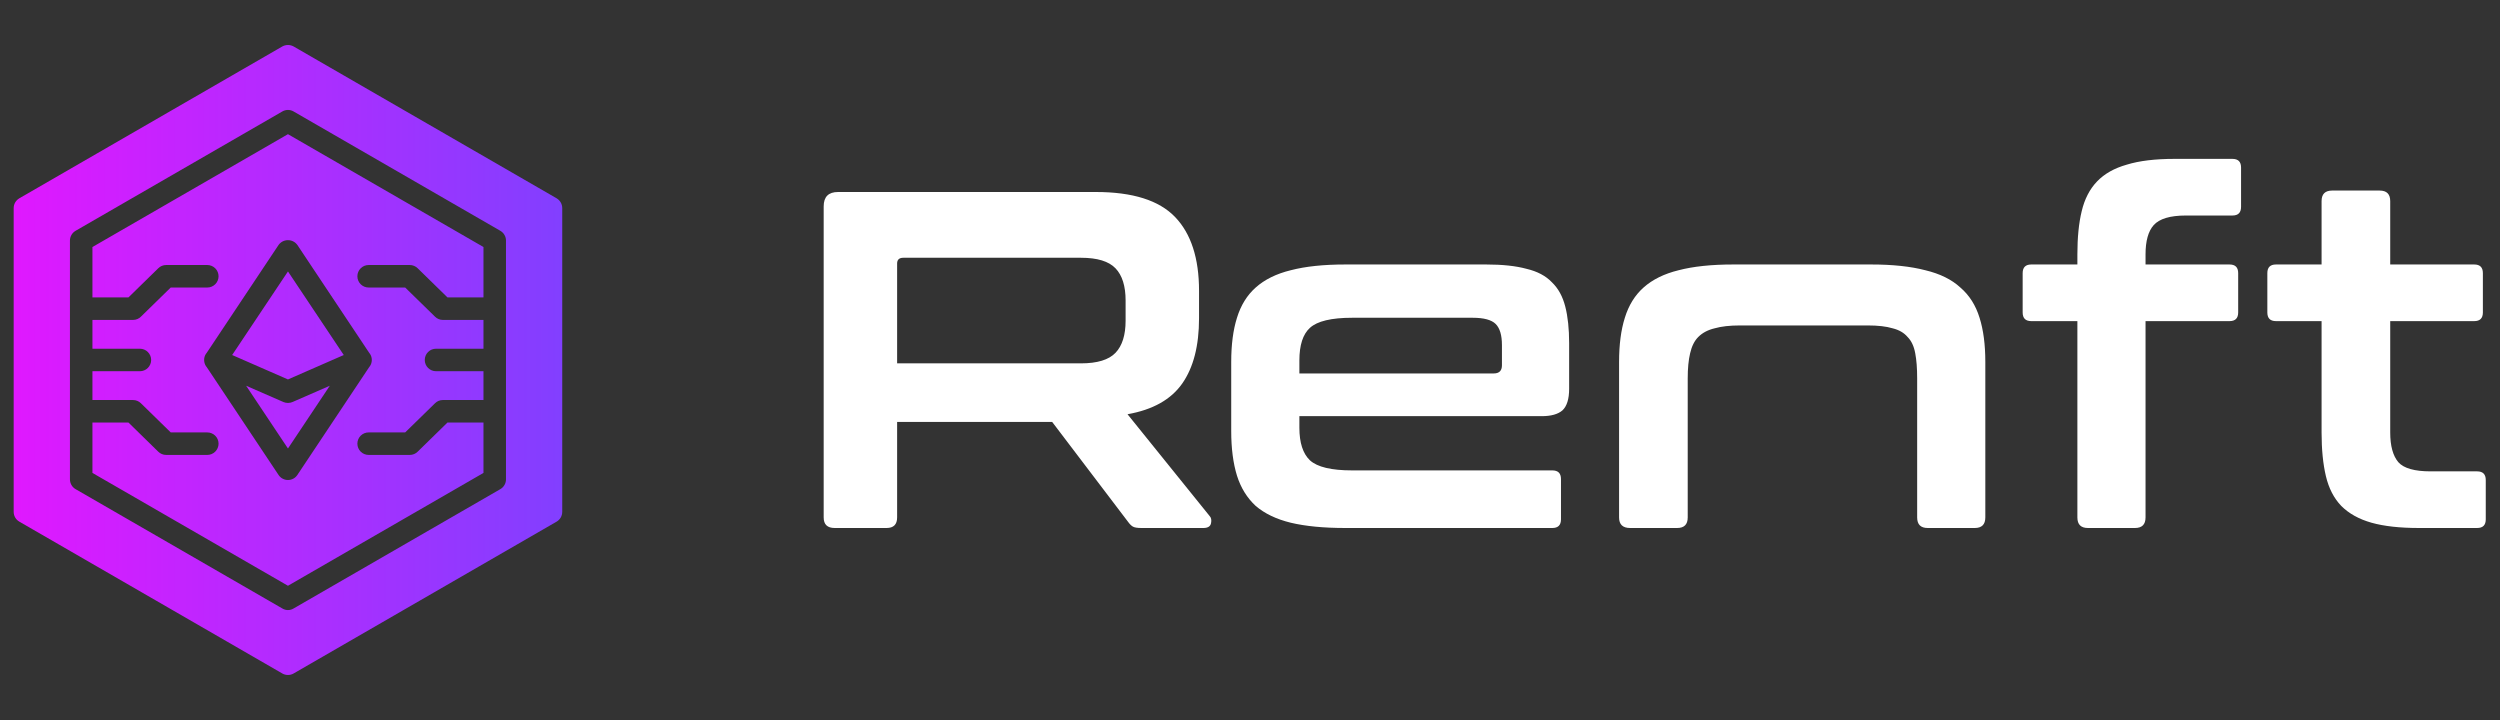 <svg xmlns="http://www.w3.org/2000/svg" width="125" height="36" viewBox="0 0 125 36" fill="none"><rect x="0" y="0" width="125" height="36" fill="#333333" stroke="none"/><g clip-path="url(#clip0_2224_2)"><path d="M54.792 9.6C56.632 9.6 57.952 10.016 58.752 10.848C59.552 11.68 59.952 12.912 59.952 14.544V15.912C59.952 17.288 59.672 18.376 59.112 19.176C58.552 19.976 57.64 20.488 56.376 20.712L60.48 25.8C60.56 25.88 60.584 26 60.552 26.16C60.52 26.32 60.392 26.4 60.168 26.4H57.072C56.864 26.4 56.72 26.376 56.64 26.328C56.56 26.28 56.48 26.2 56.4 26.088L52.608 21.096H44.856V25.872C44.856 26.224 44.68 26.4 44.328 26.4H41.736C41.368 26.4 41.184 26.224 41.184 25.872V10.32C41.184 9.84 41.424 9.6 41.904 9.6H54.792ZM44.856 18.168H54.048C54.864 18.168 55.44 17.992 55.776 17.64C56.112 17.288 56.28 16.752 56.28 16.032V15.024C56.28 14.304 56.112 13.768 55.776 13.416C55.44 13.064 54.864 12.888 54.048 12.888H45.168C44.96 12.888 44.856 12.984 44.856 13.176V18.168ZM74.305 13.224C75.121 13.224 75.793 13.296 76.321 13.44C76.865 13.568 77.288 13.792 77.593 14.112C77.912 14.416 78.136 14.824 78.265 15.336C78.392 15.832 78.457 16.44 78.457 17.16V19.44C78.457 19.952 78.344 20.312 78.121 20.52C77.897 20.712 77.552 20.808 77.089 20.808H64.969V21.384C64.969 22.136 65.144 22.68 65.497 23.016C65.865 23.352 66.569 23.52 67.609 23.52H77.617C77.905 23.52 78.049 23.664 78.049 23.952V25.968C78.049 26.256 77.905 26.4 77.617 26.4H67.273C66.184 26.4 65.272 26.312 64.537 26.136C63.817 25.96 63.233 25.68 62.785 25.296C62.353 24.896 62.041 24.392 61.849 23.784C61.657 23.16 61.561 22.416 61.561 21.552V18.096C61.561 17.232 61.657 16.496 61.849 15.888C62.041 15.264 62.353 14.76 62.785 14.376C63.233 13.976 63.817 13.688 64.537 13.512C65.272 13.32 66.184 13.224 67.273 13.224H74.305ZM64.969 18.672H74.689C74.96 18.672 75.097 18.536 75.097 18.264V17.256C75.097 16.76 74.993 16.408 74.785 16.2C74.576 15.992 74.192 15.888 73.633 15.888H67.609C66.569 15.888 65.865 16.056 65.497 16.392C65.144 16.712 64.969 17.256 64.969 18.024V18.672ZM93.554 13.224C94.626 13.224 95.53 13.32 96.266 13.512C97.002 13.688 97.586 13.976 98.018 14.376C98.466 14.76 98.786 15.264 98.978 15.888C99.17 16.496 99.266 17.232 99.266 18.096V25.872C99.266 26.224 99.09 26.4 98.738 26.4H96.386C96.034 26.4 95.858 26.224 95.858 25.872V18.912C95.858 18.416 95.826 18 95.762 17.664C95.698 17.312 95.57 17.04 95.378 16.848C95.202 16.64 94.954 16.496 94.634 16.416C94.314 16.32 93.898 16.272 93.386 16.272H87.002C86.49 16.272 86.066 16.32 85.73 16.416C85.394 16.496 85.122 16.64 84.914 16.848C84.722 17.04 84.586 17.312 84.506 17.664C84.426 18 84.386 18.416 84.386 18.912V25.872C84.386 26.224 84.21 26.4 83.858 26.4H81.506C81.138 26.4 80.954 26.224 80.954 25.872V18.096C80.954 17.232 81.05 16.496 81.242 15.888C81.434 15.264 81.746 14.76 82.178 14.376C82.626 13.976 83.21 13.688 83.93 13.512C84.666 13.32 85.578 13.224 86.666 13.224H93.554ZM103.869 13.224V12.72C103.869 11.872 103.941 11.152 104.085 10.56C104.229 9.952 104.485 9.456 104.853 9.072C105.221 8.688 105.717 8.408 106.341 8.232C106.965 8.04 107.757 7.944 108.717 7.944H111.621C111.909 7.944 112.053 8.088 112.053 8.376V10.344C112.053 10.632 111.909 10.776 111.621 10.776H109.293C108.509 10.776 107.973 10.936 107.685 11.256C107.413 11.56 107.277 12.048 107.277 12.72V13.224H111.477C111.765 13.224 111.909 13.368 111.909 13.656V15.624C111.909 15.912 111.765 16.056 111.477 16.056H107.277V25.872C107.277 26.224 107.101 26.4 106.749 26.4H104.397C104.045 26.4 103.869 26.224 103.869 25.872V16.056H101.565C101.277 16.056 101.133 15.912 101.133 15.624V13.656C101.133 13.368 101.277 13.224 101.565 13.224H103.869ZM116.079 13.224V10.056C116.079 9.704 116.255 9.528 116.607 9.528H118.983C119.335 9.528 119.511 9.704 119.511 10.056V13.224H123.712C124 13.224 124.144 13.368 124.144 13.656V15.624C124.144 15.912 124 16.056 123.712 16.056H119.511V21.624C119.511 22.296 119.647 22.792 119.919 23.112C120.191 23.416 120.727 23.568 121.528 23.568H123.856C124.144 23.568 124.288 23.712 124.288 24V25.968C124.288 26.256 124.144 26.4 123.856 26.4H120.952C119.991 26.4 119.199 26.312 118.575 26.136C117.951 25.96 117.447 25.68 117.063 25.296C116.695 24.912 116.439 24.416 116.295 23.808C116.151 23.2 116.079 22.472 116.079 21.624V16.056H113.799C113.511 16.056 113.367 15.912 113.367 15.624V13.656C113.367 13.368 113.511 13.224 113.799 13.224H116.079Z" fill="white"></path><path d="M27.831 9.915L14.679 2.322C14.593 2.275 14.496 2.25 14.398 2.25C14.3 2.25 14.203 2.275 14.117 2.322L0.966 9.915C0.88 9.965 0.809 10.037 0.759 10.123C0.71 10.208 0.684 10.306 0.684 10.405V25.592C0.684 25.691 0.71 25.789 0.759 25.875C0.809 25.961 0.88 26.032 0.966 26.082L14.117 33.675C14.203 33.724 14.3 33.749 14.398 33.749C14.497 33.749 14.593 33.724 14.679 33.675L27.831 26.082C27.916 26.032 27.987 25.961 28.037 25.875C28.086 25.789 28.112 25.691 28.112 25.592V10.405C28.112 10.306 28.086 10.208 28.037 10.123C27.987 10.037 27.916 9.965 27.831 9.915ZM25.299 23.967C25.3 24.066 25.274 24.163 25.224 24.249C25.175 24.335 25.104 24.406 25.018 24.456L14.679 30.424C14.595 30.476 14.497 30.503 14.398 30.503C14.299 30.503 14.202 30.476 14.117 30.424L3.778 24.456C3.692 24.406 3.621 24.335 3.572 24.249C3.523 24.163 3.497 24.066 3.497 23.967V12.03C3.497 11.931 3.523 11.834 3.572 11.748C3.621 11.662 3.692 11.591 3.778 11.541L14.117 5.573C14.202 5.523 14.299 5.497 14.398 5.497C14.497 5.497 14.594 5.523 14.679 5.573L25.018 11.541C25.104 11.591 25.175 11.662 25.224 11.748C25.274 11.834 25.3 11.931 25.299 12.03V23.967ZM4.622 12.351V14.871H6.422L7.912 13.414C7.964 13.362 8.025 13.321 8.093 13.293C8.161 13.265 8.233 13.251 8.306 13.251H10.365C10.514 13.251 10.657 13.31 10.763 13.416C10.868 13.521 10.928 13.664 10.928 13.814C10.928 13.963 10.868 14.106 10.763 14.211C10.657 14.317 10.514 14.376 10.365 14.376H8.537L7.046 15.833C6.995 15.885 6.933 15.926 6.866 15.954C6.798 15.982 6.726 15.996 6.652 15.996H4.622V17.436H6.996C7.145 17.436 7.288 17.495 7.393 17.601C7.499 17.706 7.558 17.849 7.558 17.999C7.558 18.148 7.499 18.291 7.393 18.396C7.288 18.502 7.145 18.561 6.996 18.561H4.622V20.001H6.652C6.726 20.001 6.798 20.015 6.866 20.043C6.933 20.071 6.995 20.112 7.046 20.164L8.537 21.621H10.365C10.514 21.621 10.657 21.68 10.763 21.786C10.868 21.891 10.928 22.034 10.928 22.184C10.928 22.333 10.868 22.476 10.763 22.581C10.657 22.687 10.514 22.746 10.365 22.746H8.306C8.233 22.746 8.161 22.732 8.093 22.704C8.025 22.676 7.964 22.635 7.912 22.583L6.422 21.126H4.622V23.646L14.398 29.288L24.174 23.646V21.126H22.374L20.884 22.583C20.832 22.635 20.771 22.676 20.703 22.704C20.636 22.732 20.563 22.746 20.49 22.746H18.431C18.282 22.746 18.139 22.687 18.033 22.581C17.928 22.476 17.869 22.333 17.869 22.184C17.869 22.034 17.928 21.891 18.033 21.786C18.139 21.68 18.282 21.621 18.431 21.621H20.259L21.75 20.164C21.802 20.112 21.863 20.071 21.93 20.043C21.998 20.015 22.071 20.001 22.144 20.001H24.174V18.561H21.801C21.651 18.561 21.508 18.502 21.403 18.396C21.297 18.291 21.238 18.148 21.238 17.999C21.238 17.849 21.297 17.706 21.403 17.601C21.508 17.495 21.651 17.436 21.801 17.436H24.174V15.996H22.144C22.071 15.996 21.998 15.982 21.931 15.954C21.863 15.926 21.802 15.885 21.75 15.833L20.259 14.376H18.431C18.282 14.376 18.139 14.317 18.033 14.211C17.928 14.106 17.869 13.963 17.869 13.814C17.869 13.664 17.928 13.521 18.033 13.416C18.139 13.31 18.282 13.251 18.431 13.251H20.49C20.563 13.251 20.636 13.265 20.703 13.293C20.771 13.321 20.832 13.362 20.884 13.414L22.374 14.871H24.174V12.351L14.398 6.709L4.622 12.351ZM18.454 17.633C18.49 17.675 18.52 17.723 18.544 17.774C18.586 17.87 18.6 17.977 18.584 18.082C18.568 18.186 18.523 18.284 18.454 18.364L14.865 23.753C14.813 23.829 14.744 23.892 14.662 23.935C14.581 23.978 14.49 24 14.398 24C14.306 24 14.215 23.978 14.134 23.935C14.052 23.892 13.983 23.829 13.931 23.753L10.342 18.364C10.273 18.284 10.228 18.186 10.213 18.082C10.197 17.977 10.21 17.87 10.252 17.774C10.276 17.723 10.306 17.675 10.342 17.633L13.931 12.244C13.985 12.171 14.055 12.111 14.136 12.07C14.218 12.029 14.307 12.008 14.398 12.008C14.489 12.008 14.579 12.029 14.66 12.07C14.741 12.111 14.811 12.171 14.865 12.244L18.454 17.633ZM14.623 20.102L16.491 19.287L14.398 22.425L12.306 19.287L14.173 20.102C14.244 20.132 14.321 20.147 14.398 20.147C14.475 20.147 14.552 20.132 14.623 20.102ZM14.398 13.572L17.188 17.751L14.398 18.972L11.608 17.751L14.398 13.572Z" fill="url(#paint0_linear_2224_2)"></path></g><defs><linearGradient id="paint0_linear_2224_2" x1="0.684" y1="17.999" x2="28.112" y2="17.999" gradientUnits="userSpaceOnUse"><stop stop-color="#E018FF"></stop><stop offset="1" stop-color="#823FFF"></stop></linearGradient><clipPath id="clip0_2224_2"><rect width="124.8" height="36" fill="white"></rect></clipPath></defs></svg>